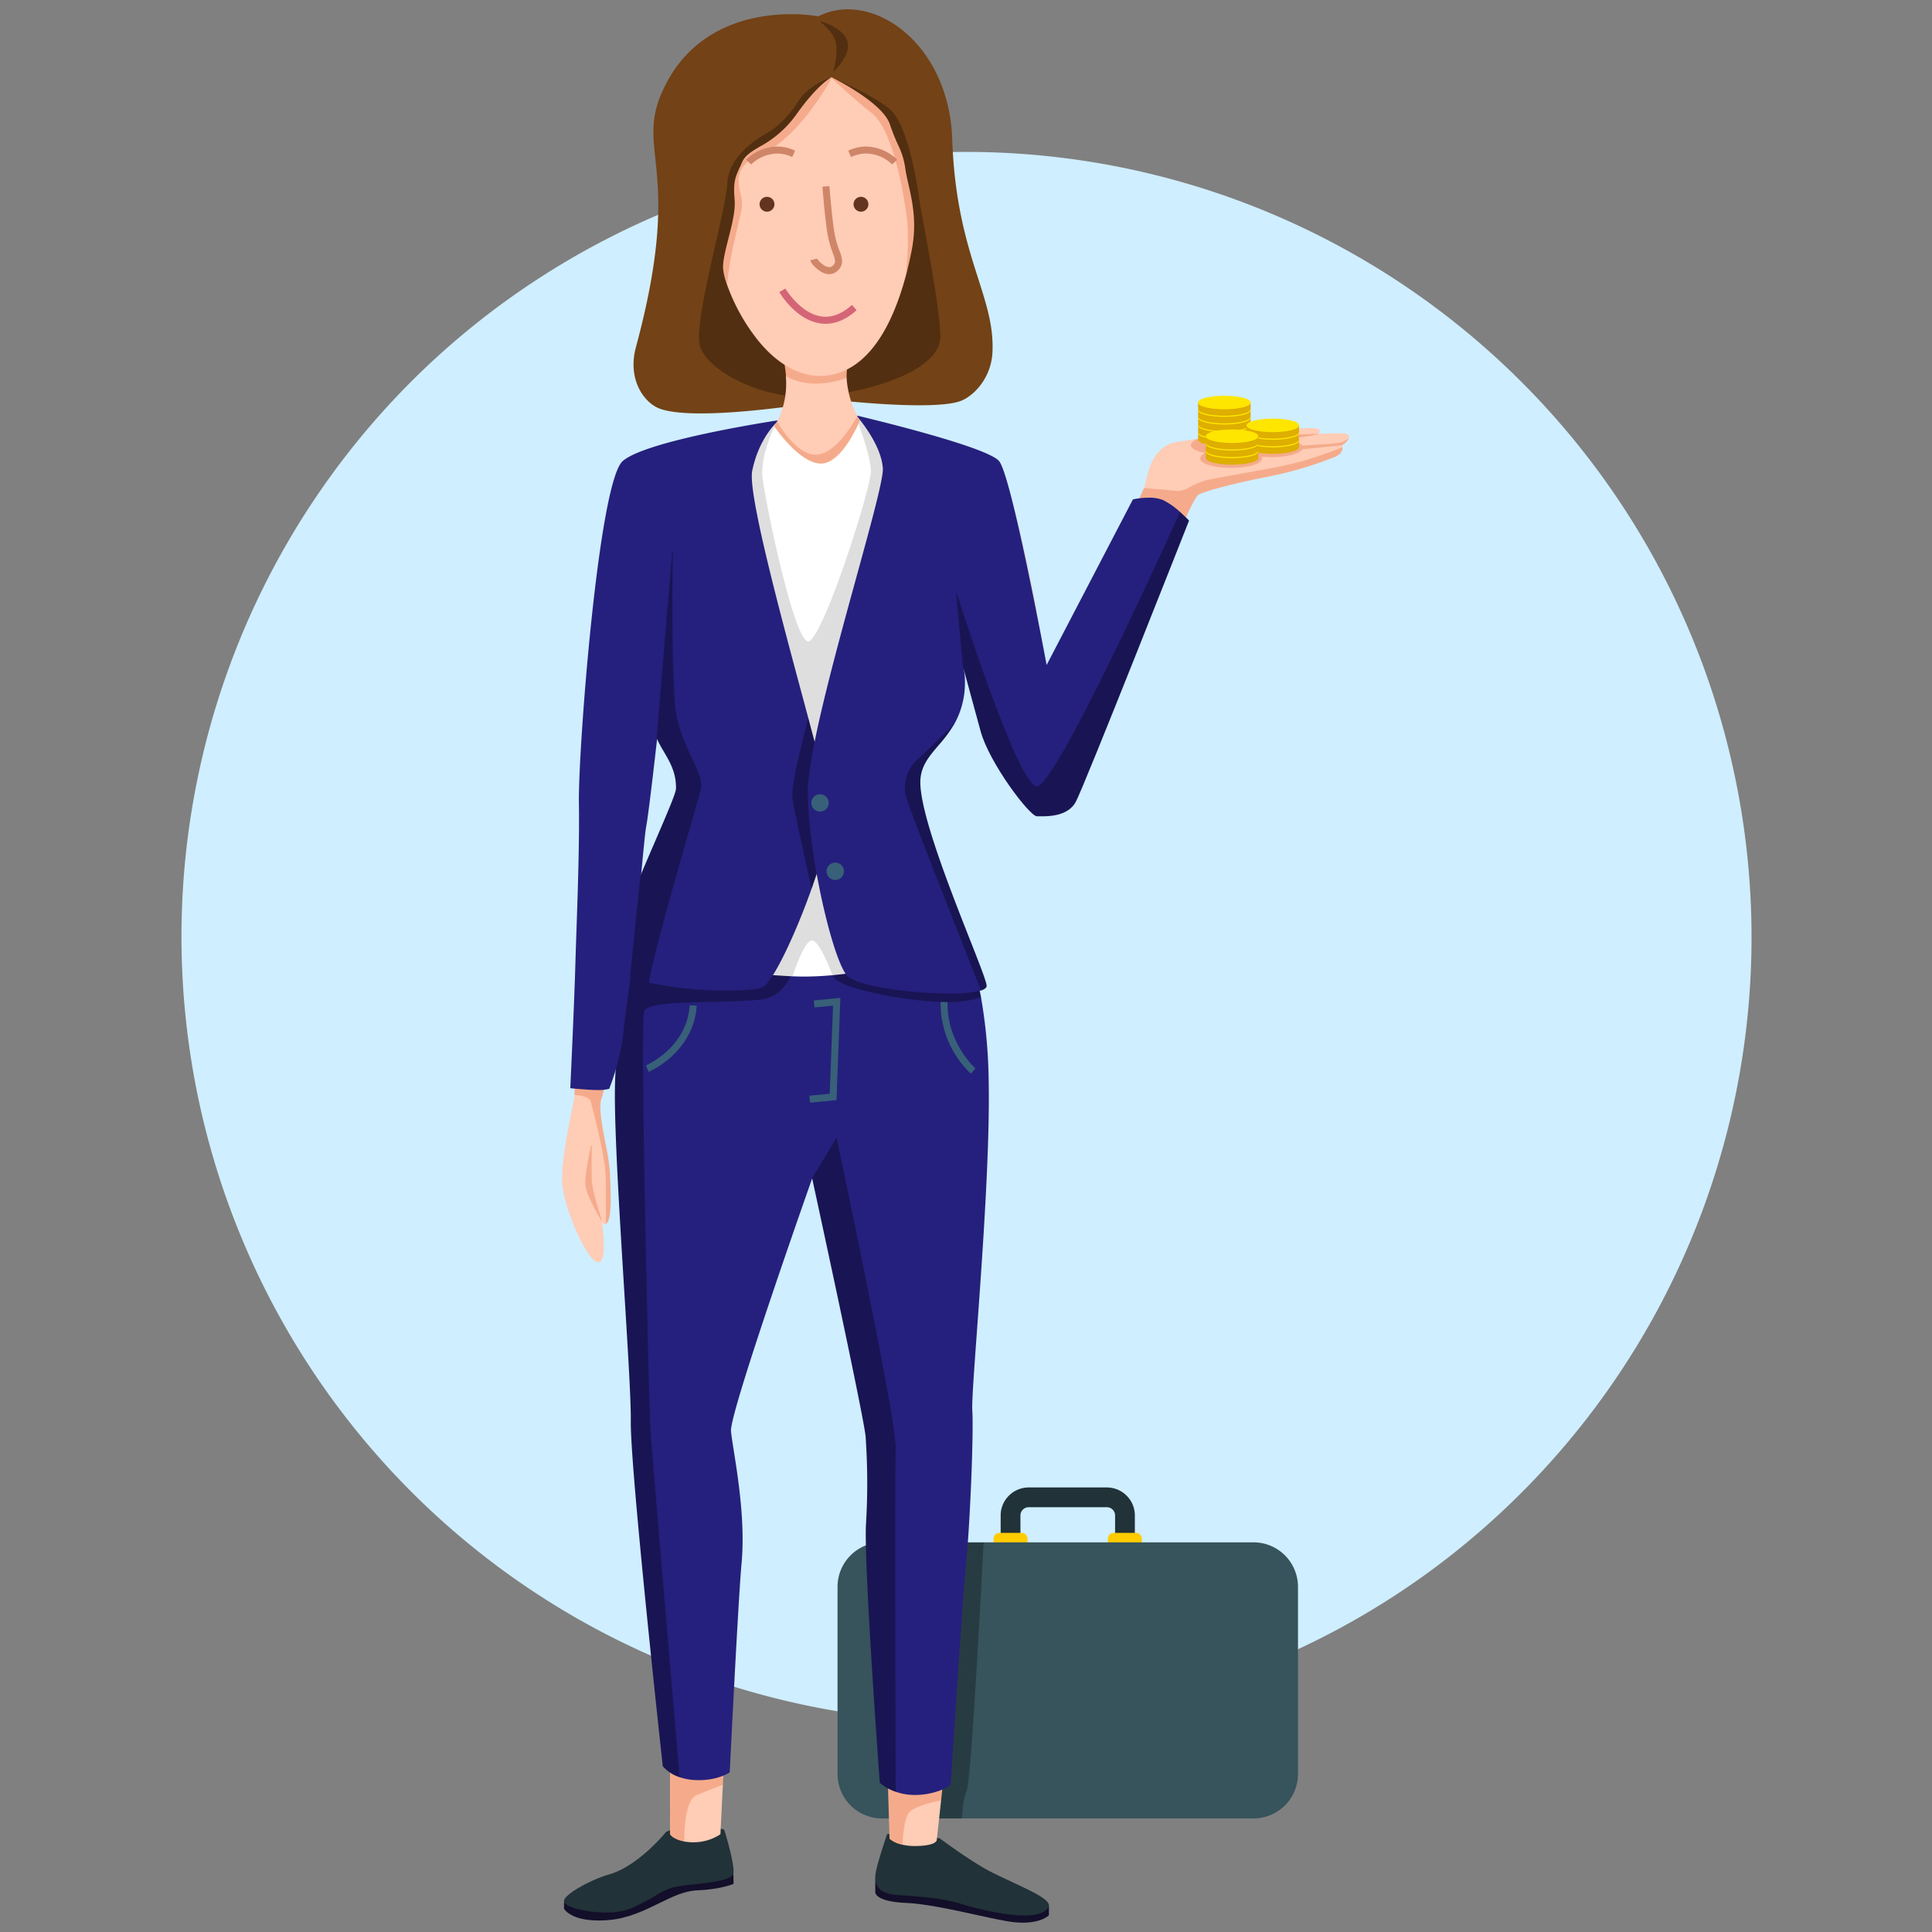 <svg id="f43abd5e-517b-46f8-8dd0-721585aa72ca" data-name="Vrstva 2" xmlns="http://www.w3.org/2000/svg" viewBox="0 0 600 600">
  <rect x="0" y="0" width="600" height="600" fill="#808080" stroke="none"/>
  <defs>
    <style>
      .bcbb823d-082a-4772-8277-94d75b8fcf35 {
        fill: #cfeeff;
      }

      .afb1bc11-1d9f-438a-9ef4-52cc5a15732a {
        fill: #213238;
      }

      .a6d0bfe5-6efb-4330-a52f-9ea435a0a1a0 {
        fill: #fc0;
      }

      .a6d24629-c9a3-40fe-a344-b92b603f1c52 {
        fill: #273c42;
      }

      .e3e392f8-2964-46a2-993a-fdaf39b15a12 {
        fill: #37535c;
      }

      .b7b1db7c-97fe-4c23-a90d-53c90ba9d20c {
        fill: #ffccb6;
      }

      .b4bad597-7648-4f95-acac-1becf814252d {
        fill: #f5ab8b;
      }

      .fab0cdf8-8595-469b-986f-45078b7aecbd {
        fill: #130e29;
      }

      .b87715ab-9fc5-4125-a709-3fa99a2715cb {
        fill: #191554;
      }

      .e90d0775-b848-4ea8-9ccd-11a5cd5150bc {
        fill: #25207d;
      }

      .be0e36b5-9f10-4df7-87fd-d8ce3b02ea59 {
        fill: #386078;
      }

      .e2c28a64-950c-4e65-bee6-b8803cb86cc8 {
        fill: #fff;
      }

      .b245ae4d-372c-4f82-aa05-1f34a78b7dca {
        fill: #dedede;
      }

      .b3147a6d-fb09-49aa-b678-10baa781cef6 {
        fill: #734216;
      }

      .a19072af-1449-4769-90f6-bdb099f4dabe {
        fill: #522f10;
      }

      .b12947b3-83f9-4a31-81a2-44b6721438b3 {
        fill: #deae00;
      }

      .eab71c96-27cc-458b-b3c3-ced2395acd0b {
        fill: #ffe600;
      }

      .fd96e605-8aac-4d50-85fc-3d2abe6f1c44 {
        fill: #cf8668;
      }

      .bdbc9862-b9e8-40d5-a2c0-73dca54bc3e6 {
        fill: #633420;
      }

      .ae9229e2-1e04-471f-9eb1-5831dc86339c {
        fill: #d46576;
      }
    </style>
  </defs>
  <g>
    <path class="bcbb823d-082a-4772-8277-94d75b8fcf35" d="M300.264,534.777A243.905,243.905,0,0,1,127.797,118.406,243.905,243.905,0,0,1,472.73,463.34,242.308,242.308,0,0,1,300.264,534.777Z"/>
    <path class="afb1bc11-1d9f-438a-9ef4-52cc5a15732a" d="M319.461,496.229a8.705,8.705,0,0,1-8.695-8.695V470.639a8.706,8.706,0,0,1,8.695-8.696h24.282a8.706,8.706,0,0,1,8.695,8.696V487.534a8.705,8.705,0,0,1-8.695,8.695Zm0-28.147a2.559,2.559,0,0,0-2.556,2.557V487.534a2.559,2.559,0,0,0,2.556,2.557h24.282a2.56,2.56,0,0,0,2.557-2.557V470.639a2.56,2.56,0,0,0-2.557-2.557Z"/>
    <path class="a6d0bfe5-6efb-4330-a52f-9ea435a0a1a0" d="M345.883,476.05H352.792a1.817,1.817,0,0,1,1.817,1.817V479.578a1.817,1.817,0,0,1-1.817,1.817h-6.91a1.816,1.816,0,0,1-1.816-1.816V477.867A1.817,1.817,0,0,1,345.883,476.05Z"/>
    <path class="a6d0bfe5-6efb-4330-a52f-9ea435a0a1a0" d="M310.381,476.05H317.29a1.817,1.817,0,0,1,1.817,1.817V479.578a1.817,1.817,0,0,1-1.817,1.817h-6.91a1.816,1.816,0,0,1-1.816-1.816V477.867A1.817,1.817,0,0,1,310.381,476.05Z"/>
    <g>
      <path class="a6d24629-c9a3-40fe-a344-b92b603f1c52" d="M282.43,564.733l-.1-.102,1.917-85.548.1-.098h21.22l.1.104c-.896,17.422-3.932,74.486-5.312,77.344-.924,1.91-1.268,5.516-1.395,8.204l-.1.095Z"/>
      <path class="e3e392f8-2964-46a2-993a-fdaf39b15a12" d="M273.912,564.733a13.824,13.824,0,0,1-13.808-13.808V492.794a13.824,13.824,0,0,1,13.808-13.808h10.435l.1.102-1.917,85.548-.1.098Z"/>
      <path class="e3e392f8-2964-46a2-993a-fdaf39b15a12" d="M298.859,564.733l-.1-.104c.127-2.706.476-6.341,1.414-8.282,1.364-2.822,4.396-59.854,5.293-77.266l.1-.095H389.293a13.824,13.824,0,0,1,13.808,13.808v58.132A13.824,13.824,0,0,1,389.293,564.733Z"/>
    </g>
    <g>
      <path class="b7b1db7c-97fe-4c23-a90d-53c90ba9d20c" d="M186.689,378.913c-.964-2.471-1.23-7.966-1.232-8.021l.198-.023c.007.037.697,3.75,1.227,7.995Z"/>
      <path class="b7b1db7c-97fe-4c23-a90d-53c90ba9d20c" d="M185.842,392.006c-3.548,0-10.881-17.356-11.25-24.754-.324-6.471,2.22-18.671,3.307-23.881.138-.662.252-1.212.335-1.622a14.823,14.823,0,0,0,.166-1.805l.106-.095c1.754.126,4.762.601,5.204,2.37l.252.987c1.025,4.008,4.147,16.204,4.332,21.84.16,4.887.069,12.055.022,14.91a.688.688,0,0,1-.496.222c-.326-.013-.606-.238-.862-.688.81,6.763.714,10.827-.285,12.085a1.041,1.041,0,0,1-.714.424Q185.9,392.006,185.842,392.006Zm-.042-19.142a34.287,34.287,0,0,0,.734,4.875C186.28,375.835,186.007,374.106,185.8,372.864Z"/>
      <path class="b4bad597-7648-4f95-acac-1becf814252d" d="M188.117,379.953c.046-2.854.137-10.018-.022-14.9-.185-5.613-3.303-17.794-4.327-21.796l-.251-.988c-.412-1.647-3.325-2.098-5.024-2.22l-.093-.104c.085-1.711.121-4.412.113-8.499l.106-.1,10.407.671.091.122c-1.195,5.078-1.977,8.115-2.321,9.028-.952,2.523.217,8.604,1.248,13.967a75.802,75.802,0,0,1,1.306,8.194c.658,10.354.306,15.82-1.079,16.711Z"/>
    </g>
    <g>
      <path class="b7b1db7c-97fe-4c23-a90d-53c90ba9d20c" d="M365.789,152.682a5.383,5.383,0,0,1-.695-.046c-1.923-.251-6.381-.606-9.783-.86l-.085-.137a9.099,9.099,0,0,0,.483-1.442c.936-4.907,2.592-10.224,7.794-12.448,2.392-1.022,33.263-4.776,43.747-4.801,1.494,0,2.337.256,2.535.76a1.091,1.091,0,0,1-.295,1.019c.85-.039,3.754-.164,5.973-.164a10.638,10.638,0,0,1,2.748.184,1.102,1.102,0,0,1,.771.89c.075,1.056-1.804,2.346-2.204,2.608a2.407,2.407,0,0,1,.149.766l-.062.097a128.008,128.008,0,0,1-12.364,4.297c-4.919,1.394-13.157,2.854-19.775,4.029-4.417.783-8.231,1.46-10.126,1.943a20.823,20.823,0,0,0-4.851,1.979A8.326,8.326,0,0,1,365.789,152.682Z"/>
      <path class="b4bad597-7648-4f95-acac-1becf814252d" d="M349.748,163.328l-.055-.139c2.845-5.593,4.706-9.479,5.532-11.55l.101-.062c3.403.254,7.866.609,9.793.86a5.157,5.157,0,0,0,.67.045,8.193,8.193,0,0,0,3.867-1.305,20.954,20.954,0,0,1,4.895-1.995c1.901-.485,5.719-1.163,10.14-1.947,6.614-1.174,14.847-2.634,19.756-4.025a127.646,127.646,0,0,0,12.345-4.289l.137.09c.029.862-.374,2.071-2.458,2.928a116.44,116.44,0,0,1-20.546,6.07c-11.214,2.193-19.834,4.57-21.688,5.602-1.163.646-4.619,8.426-7.501,15.131l-.126.055Z"/>
    </g>
    <path class="b4bad597-7648-4f95-acac-1becf814252d" d="M382.326,145.31c-5.392,0-9.615-1.302-9.615-2.965s4.224-2.966,9.615-2.966,9.614,1.303,9.614,2.966S387.718,145.31,382.326,145.31Z"/>
    <path class="b4bad597-7648-4f95-acac-1becf814252d" d="M379.441,141.171c-5.392,0-9.614-1.303-9.614-2.966s4.223-2.966,9.614-2.966,9.615,1.303,9.615,2.966S384.833,141.171,379.441,141.171Z"/>
    <path class="b4bad597-7648-4f95-acac-1becf814252d" d="M394.95,141.979c-5.392,0-9.614-1.303-9.614-2.966s4.223-2.966,9.614-2.966,9.615,1.303,9.615,2.966S400.342,141.979,394.95,141.979Z"/>
    <path class="fab0cdf8-8595-469b-986f-45078b7aecbd" d="M317.623,597.1c-.824,0-1.694-.045-2.585-.133-2.549-.252-6.817-1.186-11.76-2.267-7.486-1.637-15.972-3.493-21.767-3.725-9.652-.386-9.687-3.174-9.683-3.292v-4.056l.114-.099,53.72,8.076.085.099v3.065C325.631,594.932,323.469,597.1,317.623,597.1Z"/>
    <path class="afb1bc11-1d9f-438a-9ef4-52cc5a15732a" d="M318.1,594.871c-6.299,0-15.024-2.187-19.187-3.479-6.016-1.865-12.104-2.3-17.475-2.684-1.024-.072-2.021-.144-2.984-.223-2.869-.234-4.749-1.002-5.746-2.348-.912-1.232-1.113-2.948-.614-5.245.745-3.427,3.372-11.198,3.398-11.276l.103-.067,16.172,1.325c.152.095,10.143,7.561,16.291,10.613,2.097,1.042,4.185,2.019,6.203,2.963,6.075,2.843,10.873,5.089,11.434,6.958a1.153,1.153,0,0,1-.125.97C324.552,594.032,322.039,594.871,318.1,594.871Z"/>
    <g>
      <path class="b4bad597-7648-4f95-acac-1becf814252d" d="M280.354,572.909a8.711,8.711,0,0,1-4.1-1.841l-.575-19.172.083-.102,17.492-2.86.116.109L292.252,559.255l-.079.087c-3.872.808-8.726,2.142-9.863,3.915-1.275,1.989-1.697,6.843-1.835,9.56Z"/>
      <path class="b7b1db7c-97fe-4c23-a90d-53c90ba9d20c" d="M284.204,573.304a17.902,17.902,0,0,1-3.851-.395l-.078-.103c.169-3.343.631-7.731,1.866-9.657,1.175-1.832,6.081-3.188,9.99-4.003l.12.108-1.323,12.079a.76.76,0,0,1-.225.543c-.481.578-1.88,1.293-5.804,1.415Q284.544,573.304,284.204,573.304Z"/>
    </g>
    <path class="fab0cdf8-8595-469b-986f-45078b7aecbd" d="M185.935,596.429c-8.706,0-10.694-3.519-10.774-3.669l.019-2.146.074-.096,38.109-10.188,14.298,1.449.09.098.057,3.103-.06.094c-.038.017-3.945,1.708-11.341,2.001-3.869.153-7.689,2.025-11.734,4.007-4.497,2.202-9.594,4.699-15.627,5.21-1.08.092-2.126.138-3.109.138Z"/>
    <path class="afb1bc11-1d9f-438a-9ef4-52cc5a15732a" d="M188.196,593.946c-6.147,0-12.472-1.604-13.014-3.301a1.067,1.067,0,0,1,.138-.823c1.136-2.128,8.271-6.09,13.881-7.708,9.172-2.646,17.574-13.1,17.658-13.205a25.485,25.485,0,0,1,9.543-2.001,28.753,28.753,0,0,1,8.494,1.318c.198.506,3.378,10.882,2.853,13.671-.371,1.969-6.818,2.703-12.506,3.352a57.861,57.861,0,0,0-6.351.921,26.949,26.949,0,0,0-5.814,2.838c-3.603,2.077-7.686,4.433-12.013,4.816C190.149,593.905,189.185,593.946,188.196,593.946Z"/>
    <g>
      <path class="b7b1db7c-97fe-4c23-a90d-53c90ba9d20c" d="M215.301,572.142c-.187,0-.374-.003-.564-.011a15.484,15.484,0,0,1-2.355-.257l-.081-.099c-.019-4.772.486-13.005,4.063-14.524,1.858-.788,5.376-2.131,7.999-3.118l.135.099-.767,15.422a15.285,15.285,0,0,1-8.43,2.488Z"/>
      <path class="b4bad597-7648-4f95-acac-1becf814252d" d="M212.381,571.875c-3.297-.626-4.257-2.109-4.296-2.173l-.015-22.987.116-.099,16.466,2.705.083.104-.238,4.808-.064.089c-2.621.986-6.136,2.328-7.991,3.114-3.601,1.529-3.956,10.538-3.942,14.341Z"/>
    </g>
    <path class="b87715ab-9fc5-4125-a709-3fa99a2715cb" d="M211.143,551.948a11.5,11.5,0,0,1-5.312-3.435c-.12-.969-10.124-92.224-9.933-107.133.08-6.274-.897-22.088-2.028-40.398-1.58-25.571-3.371-54.555-2.807-66.29.955-19.873,2.976-37.495,2.996-37.671l.097-.088,54.133-1.84.102.118c-1.234,6.584-4.359,14.606-12.231,15.435-4.543.478-10.179.603-15.629.724-9.979.221-19.405.43-20.262,2.742-1.349,3.642,1.478,121.895,1.906,129.326.384,6.654,8.21,98.012,9.101,108.406Z"/>
    <path class="b87715ab-9fc5-4125-a709-3fa99a2715cb" d="M278.264,556.485a14.67,14.67,0,0,1-5.029-2.818c-.081-.746-5.05-68.359-4.284-80.594a204.239,204.239,0,0,0-.038-25.456l-.064-1.205c-.281-5.341-16.535-80.017-16.699-80.771l7.607-12.657.184.031c.188.884,18.86,88.483,18.457,97.152-.379,8.155-.04,96.209-.001,106.223Z"/>
    <g>
      <path class="e90d0775-b848-4ea8-9ccd-11a5cd5150bc" d="M284.124,557.443a18.054,18.054,0,0,1-5.86-.958l-.067-.095c-.04-10.014-.379-98.072.001-106.232.391-8.415-17.294-91.654-18.4-96.854L252.332,365.672c-.25.712-25.834,73.084-25.315,78.794.124,1.37.456,3.467.876,6.122,1.331,8.41,3.559,22.486,2.413,34.863-1.05,11.359-3.655,64.406-3.682,64.94-.076.101-3.499,2.452-9.566,2.452-.438,0-.891-.012-1.356-.038a17.1,17.1,0,0,1-4.559-.857l-.067-.086c-.891-10.396-8.717-101.752-9.101-108.412-.429-7.435-3.247-125.755-1.895-129.408.903-2.439,10.396-2.649,20.445-2.872,5.446-.12,11.077-.245,15.611-.723,7.751-.815,10.834-8.755,12.056-15.272l.096-.081,7.36-.25.101.073c.819,2.997,2.132,6.971,3.729,8.88,2.739,3.277,23.653,7.219,34.719,7.219q.458,0,.896-.008a33.797,33.797,0,0,0,9.428-1.426l.129.077a160.22,160.22,0,0,1,2.38,25.423c.5,21.265-1.986,55.594-3.631,78.311-.928,12.805-1.598,22.056-1.445,24.505.443,7.102-.65,34.436-1.888,47.174-1.225,12.608-4.791,68.623-4.827,69.187a14.458,14.458,0,0,1-4.732,2.258A21.923,21.923,0,0,1,284.124,557.443Z"/>
      <path class="b87715ab-9fc5-4125-a709-3fa99a2715cb" d="M294.197,311.216c-11.362,0-32.047-3.911-34.873-7.29-1.62-1.938-2.943-5.939-3.769-8.956l.094-.126,43.452-1.477c.112.076,3.252,4.098,5.549,16.292l-.068.114a34.018,34.018,0,0,1-9.484,1.434c-.293.006-.592.009-.898.009Z"/>
    </g>
    <path class="be0e36b5-9f10-4df7-87fd-d8ce3b02ea59" d="M201.411,332.781l-.76-1.828.054-.13c.126-.053,12.537-5.396,13.493-18.535l.106-.093,1.975.143.093.106c-1.057,14.522-14.692,20.334-14.83,20.392Z"/>
    <path class="be0e36b5-9f10-4df7-87fd-d8ce3b02ea59" d="M301.436,333.373a30.257,30.257,0,0,1-9.336-22.113l.102-.098,1.98.04.098.102c-.254,12.505,8.507,20.353,8.596,20.431l.009.142-1.307,1.488Z"/>
    <polygon class="be0e36b5-9f10-4df7-87fd-d8ce3b02ea59" points="251.563 342.349 251.373 340.38 251.463 340.27 257.68 339.675 258.706 312.311 253.038 312.853 252.929 312.764 252.739 310.794 252.829 310.684 260.863 309.915 260.973 310.018 259.791 341.575 259.701 341.671 251.672 342.439 251.563 342.349"/>
    <g>
      <path class="e2c28a64-950c-4e65-bee6-b8803cb86cc8" d="M249.67,303.28c-1.232,0-2.452-.028-3.624-.083l-.09-.132c1.669-4.962,4.071-10.937,6.036-11.214a.99.99,0,0,1,.143-.011c2.145,0,5.019,6.814,6.541,10.876l-.085.135c-3.11.284-6.111.429-8.92.429Z"/>
      <path class="e2c28a64-950c-4e65-bee6-b8803cb86cc8" d="M250.974,199.402c-4.671-.211-13.215-42.702-14.314-50.584-.846-6.058,2.376-13.827,4.372-17.92l.646-.18,24.207-1.632.101.064c1.746,4.724,4.674,13.239,4.674,17.21,0,4.629-13.035,46.909-18.566,52.436a1.66,1.66,0,0,1-1.084.606Z"/>
      <path class="b245ae4d-372c-4f82-aa05-1f34a78b7dca" d="M245.547,303.179c-23.915-1.281-51.134-5.999-51.406-6.047l-.072-.142c.271-.57,27.122-57.204,17.875-77.319-6.434-13.993-10.514-21.53-10.554-21.605l-13.797-8.928c-.05-.433-.464-35.115,4.648-41.973,4.848-6.502,44.368-15.336,48.858-16.321l.111.142c-1.985,4.071-5.191,11.799-4.354,17.805,1.353,9.689,9.838,50.218,14.127,50.412,4.318-.001,19.476-47.228,19.476-52.842,0-3.94-2.921-12.43-4.662-17.14l.086-.135.104-.008c1.64.482,39.349,11.775,44.109,16.919,4.762,5.146,11.702,42.017,11.996,43.584l-.088.118a92.982,92.982,0,0,0-14.031,2.591,119.413,119.413,0,0,0-11.338,4.172c.284.936,2.693,9.198,1.068,14.885-.62,2.171-3.065,4.824-5.897,7.896-5.329,5.782-11.962,12.979-12.518,22.411-.852,14.487,19.696,51.392,19.903,51.763l-.052.143c-.2.074-20.21,7.435-40.549,9.291l-.103-.064c-2.56-6.829-4.875-10.746-6.354-10.746a.912.912,0,0,0-.115.008c-1.433.203-3.573,4.242-5.874,11.081l-.099.067Z"/>
    </g>
    <path class="b3147a6d-fb09-49aa-b678-10baa781cef6" d="M217.652,128.39c-5.946,0-10.298-.52-12.935-1.546-4.642-1.806-9.95-8.908-7.219-19.046,8.757-32.496,7.184-47.453,6.035-58.375-.891-8.462-1.479-14.052,3.193-23.177,9.728-18.998,28.549-21.835,38.903-21.835a49.237,49.237,0,0,1,8.523.672,19.894,19.894,0,0,1,9.184-2.185c14.924,0,31.551,15.438,32.391,40.377.678,20.126,4.769,32.935,8.056,43.227,2.671,8.361,4.78,14.967,4.441,22.782-.365,8.433-6.221,14.069-10.261,15.378-2.449.794-6.648,1.196-12.479,1.196h-.003c-10.896,0-23.948-1.42-24.079-1.434l-.088-.115c.051-.32,5.072-32.051,3.403-36.103-.925-2.246-8.495-3.637-14.979-3.637-5.07,0-10.567.885-10.793,3.365-.478,5.254,11.76,37.004,11.884,37.324l-.078.135C250.565,125.426,231.812,128.39,217.652,128.39Z"/>
    <path class="a19072af-1449-4769-90f6-bdb099f4dabe" d="M250.537,123.323c-15.598-.001-30.858-8.583-33.096-15.688-1.421-4.514,1.88-19.077,4.792-31.926,1.787-7.884,3.475-15.33,3.633-18.743.402-8.725,9.65-14.102,12.689-15.869l.164-.095c3.245-1.89,6.504-5.305,9.425-9.877,3.105-4.862,10.016-7.09,10.085-7.112.201.06,13.323,5.639,18.301,10.078,5.321,4.745,8.124,21.959,8.855,27.122.274,1.93.918,5.432,1.732,9.865,1.922,10.451,4.824,26.246,4.921,33.402.131,9.657-18.622,16.678-37.214,18.621a41.374,41.374,0,0,1-4.286.221Z"/>
    <path class="b12947b3-83f9-4a31-81a2-44b6721438b3" d="M380.239,138.584c-4.008,0-8.152-.786-8.152-2.102v-2.002l.1-.1H388.293l.1.1v2.002C388.393,137.798,384.247,138.584,380.239,138.584Z"/>
    <path class="eab71c96-27cc-458b-b3c3-ced2395acd0b" d="M380.239,136.582c-4.008,0-8.152-.786-8.152-2.102s4.145-2.102,8.152-2.102,8.153.786,8.153,2.102S384.247,136.582,380.239,136.582Z"/>
    <path class="b12947b3-83f9-4a31-81a2-44b6721438b3" d="M380.239,136.219c-4.008,0-8.152-.786-8.152-2.102v-2.002l.1-.1H388.293l.1.1v2.002C388.393,135.432,384.247,136.219,380.239,136.219Z"/>
    <path class="eab71c96-27cc-458b-b3c3-ced2395acd0b" d="M380.239,134.217c-4.008,0-8.152-.786-8.152-2.102s4.145-2.102,8.152-2.102,8.153.786,8.153,2.102S384.247,134.217,380.239,134.217Z"/>
    <path class="b12947b3-83f9-4a31-81a2-44b6721438b3" d="M380.239,133.852c-4.008,0-8.152-.786-8.152-2.102v-2.002l.1-.1H388.293l.1.1v2.002C388.393,133.066,384.247,133.852,380.239,133.852Z"/>
    <path class="eab71c96-27cc-458b-b3c3-ced2395acd0b" d="M380.239,131.85c-4.008,0-8.152-.786-8.152-2.102s4.145-2.102,8.152-2.102,8.153.786,8.153,2.102S384.247,131.85,380.239,131.85Z"/>
    <path class="b12947b3-83f9-4a31-81a2-44b6721438b3" d="M380.239,131.473c-4.008,0-8.152-.786-8.152-2.102V127.37l.1-.1H388.293l.1.1v2.002C388.393,130.687,384.247,131.473,380.239,131.473Z"/>
    <path class="eab71c96-27cc-458b-b3c3-ced2395acd0b" d="M380.239,129.472c-4.008,0-8.152-.786-8.152-2.102s4.145-2.102,8.152-2.102,8.153.786,8.153,2.102S384.247,129.472,380.239,129.472Z"/>
    <path class="b12947b3-83f9-4a31-81a2-44b6721438b3" d="M380.239,129.107c-4.008,0-8.152-.786-8.152-2.102v-2.001l.1-.1H388.293l.1.1v2.001C388.393,128.321,384.247,129.107,380.239,129.107Z"/>
    <path class="eab71c96-27cc-458b-b3c3-ced2395acd0b" d="M380.239,127.106c-4.008,0-8.152-.786-8.152-2.102s4.145-2.102,8.152-2.102,8.153.786,8.153,2.102S384.247,127.106,380.239,127.106Z"/>
    <path class="b12947b3-83f9-4a31-81a2-44b6721438b3" d="M395.277,140.943c-4.008,0-8.153-.786-8.153-2.102v-2.002l.1-.1h16.106l.1.1v2.002C403.43,140.157,399.285,140.943,395.277,140.943Z"/>
    <path class="eab71c96-27cc-458b-b3c3-ced2395acd0b" d="M395.277,138.941c-4.008,0-8.153-.786-8.153-2.102s4.146-2.101,8.153-2.101,8.152.785,8.152,2.101S399.285,138.941,395.277,138.941Z"/>
    <path class="b12947b3-83f9-4a31-81a2-44b6721438b3" d="M395.277,138.578c-4.008,0-8.153-.786-8.153-2.102v-2.002l.1-.1h16.106l.1.1v2.002C403.43,137.792,399.285,138.578,395.277,138.578Z"/>
    <path class="eab71c96-27cc-458b-b3c3-ced2395acd0b" d="M395.277,136.576c-4.008,0-8.153-.786-8.153-2.102s4.146-2.102,8.153-2.102,8.152.786,8.152,2.102S399.285,136.576,395.277,136.576Z"/>
    <path class="b12947b3-83f9-4a31-81a2-44b6721438b3" d="M395.277,136.212c-4.008,0-8.153-.786-8.153-2.102v-2.002l.1-.1h16.106l.1.1v2.002C403.43,135.426,399.285,136.212,395.277,136.212Z"/>
    <path class="eab71c96-27cc-458b-b3c3-ced2395acd0b" d="M395.277,134.21c-4.008,0-8.153-.786-8.153-2.102s4.146-2.102,8.153-2.102,8.152.786,8.152,2.102S399.285,134.21,395.277,134.21Z"/>
    <path class="b12947b3-83f9-4a31-81a2-44b6721438b3" d="M382.629,144.31c-4.008,0-8.153-.786-8.153-2.102v-2.002l.1-.1h16.106l.1.1v2.002C390.781,143.524,386.637,144.31,382.629,144.31Z"/>
    <path class="eab71c96-27cc-458b-b3c3-ced2395acd0b" d="M382.629,142.308c-4.008,0-8.153-.786-8.153-2.102s4.146-2.102,8.153-2.102,8.152.786,8.152,2.102S386.637,142.308,382.629,142.308Z"/>
    <path class="b12947b3-83f9-4a31-81a2-44b6721438b3" d="M382.629,141.944c-4.008,0-8.153-.786-8.153-2.102v-2.002l.1-.1h16.106l.1.1v2.002C390.781,141.158,386.637,141.944,382.629,141.944Z"/>
    <path class="eab71c96-27cc-458b-b3c3-ced2395acd0b" d="M382.629,139.942c-4.008,0-8.153-.786-8.153-2.102s4.146-2.101,8.153-2.101,8.152.785,8.152,2.101S386.637,139.942,382.629,139.942Z"/>
    <path class="b12947b3-83f9-4a31-81a2-44b6721438b3" d="M382.629,139.579c-4.008,0-8.153-.786-8.153-2.102v-2.002l.1-.1h16.106l.1.1v2.002C390.781,138.793,386.637,139.579,382.629,139.579Z"/>
    <path class="eab71c96-27cc-458b-b3c3-ced2395acd0b" d="M382.629,137.577c-4.008,0-8.153-.786-8.153-2.102s4.146-2.102,8.153-2.102,8.152.786,8.152,2.102S386.637,137.577,382.629,137.577Z"/>
    <path class="a19072af-1449-4769-90f6-bdb099f4dabe" d="M258.723,22.05a19.27,19.27,0,0,0,.945-8.365c-.664-3.851-4.868-6.828-4.911-6.857l.081-.18c.067.017,6.788,1.692,8.282,6.038,1.497,4.356-4.18,9.423-4.237,9.474Z"/>
    <g>
      <path class="e90d0775-b848-4ea8-9ccd-11a5cd5150bc" d="M185.379,338.515c-.624,0-1.326-.02-2.105-.068-3.841-.239-6.05-.483-6.071-.485l-.089-.104c.012-.257,1.217-25.863,1.567-38.254.083-2.951.201-6.428.331-10.224.426-12.487.956-28.028.771-40.085-.248-16.157,6.087-99.554,13.623-106.117,7.458-6.496,47.781-12.581,48.188-12.642l.078.176c-.059.049-5.913,4.988-8.064,15.504-1.4,6.85,8.68,44.307,16.041,71.657l1.479,5.502c-2.437,9.224-5.254,20.877-4.835,24.31.48,3.949,3.893,19.206,5.884,27.948-4.892,13.902-12.196,29.679-15.475,31.021-1.454.595-5.638.964-10.918.964h-.001a111.822,111.822,0,0,1-24.373-2.485l-.075-.113c1.252-8.023,9.165-35.534,13.417-50.313,1.398-4.864,2.41-8.379,2.689-9.477.64-2.516-.909-5.856-2.87-10.086a58.804,58.804,0,0,1-4.631-12.539c-1.557-7.294-1.325-38.84-1.215-48.51l-4.623,55.088c-1.208,10.724-2.785,24.213-3.435,27.592-.291,1.515-.819,7.022-1.591,15.252l-3.197,31.233c-.246,1.826-.504,3.629-.757,5.401-.531,3.714-1.032,7.223-1.37,10.527a71.586,71.586,0,0,1-4.557,18.958A13.219,13.219,0,0,1,185.379,338.515Z"/>
      <path class="b87715ab-9fc5-4125-a709-3fa99a2715cb" d="M251.98,275.678c-1.991-8.746-5.405-24.011-5.888-27.97-.422-3.464,2.399-15.144,4.841-24.332l.193-.001c3.288,12.242,6.278,23.527,6.747,27.119.548,4.198-1.53,13.381-5.701,25.194Z"/>
      <path class="b87715ab-9fc5-4125-a709-3fa99a2715cb" d="M201.409,305.132a37.26,37.26,0,0,1-5.669-1.791l-.061-.102,3.197-31.233c1.578-3.774,3.19-7.513,4.681-10.969,3.543-8.219,6.342-14.71,6.375-16.113.112-4.871-1.866-8.246-3.78-11.51a39.886,39.886,0,0,1-2.242-4.201l4.852-57.951.199.011c-.007.426-.656,42.713,1.174,51.29a58.605,58.605,0,0,0,4.617,12.496c1.978,4.266,3.54,7.635,2.882,10.219-.28,1.102-1.291,4.617-2.691,9.483-4.25,14.775-12.16,42.278-13.411,50.289Z"/>
    </g>
    <g>
      <path class="b87715ab-9fc5-4125-a709-3fa99a2715cb" d="M304.449,307.574c-3.558-8.961-21.394-53.946-23.126-59.577a11.986,11.986,0,0,1,3.628-12.459c1.294-1.094,7.616-7.255,11.27-10.83l.157.121a42.714,42.714,0,0,1-4.949,6.682c-2.867,3.367-5.343,6.275-5.589,10.691-.514,9.245,8.981,33.36,15.266,49.317,2.986,7.584,5.144,13.064,5.3,14.545.066.638-.55,1.166-1.833,1.568Z"/>
      <path class="e90d0775-b848-4ea8-9ccd-11a5cd5150bc" d="M294.833,308.547c-11.021,0-28.886-2.167-31.796-5.562-4.485-5.232-11.916-37.063-12.156-56.603-.146-11.705,8.286-42.409,15.061-67.081,4.523-16.473,8.43-30.698,8.234-33.829-.478-7.641-7.998-16.143-8.073-16.228l.097-.164c1.641.387,40.206,9.524,44.065,14.107,3.757,4.462,13.849,58.378,14.771,63.336l26.801-51.428a22.26,22.26,0,0,1,4.898-.527,11.492,11.492,0,0,1,4.45.725,23.274,23.274,0,0,1,5.401,3.803l.024.116c-9.048,19.984-39.003,85.191-44.574,85.191h0c-5.892-.387-22.371-51.545-24.821-59.252l2.017,21.729.352,2.759a24.462,24.462,0,0,1,.089,2.529,26.065,26.065,0,0,1-3.294,12.66c-3.673,3.6-10,9.765-11.298,10.861a11.783,11.783,0,0,0-3.565,12.248c1.73,5.624,19.563,50.603,23.12,59.562l-.062.133A37.017,37.017,0,0,1,294.833,308.547Z"/>
      <path class="b87715ab-9fc5-4125-a709-3fa99a2715cb" d="M323.517,253.513c-.351,0-.67-.005-.949-.009l-.574-.007c-2.209,0-14.819-16.577-17.482-26.502-1.504-5.603-3.776-13.899-5.476-20.079L296.93,184.243l.195-.039c.188.597,18.823,59.601,24.875,59.999,5.629-.006,37.997-70.867,44.429-85.072l.157-.033c1.512,1.345,2.629,2.516,2.64,2.527l.021.106c-.325.824-32.548,82.564-35.189,87.367-2.423,4.403-8.506,4.414-10.526,4.414Z"/>
    </g>
    <path class="be0e36b5-9f10-4df7-87fd-d8ce3b02ea59" d="M254.669,252.051a2.697,2.697,0,1,1,2.697-2.696A2.699,2.699,0,0,1,254.669,252.051Z"/>
    <path class="be0e36b5-9f10-4df7-87fd-d8ce3b02ea59" d="M259.401,273.283a2.697,2.697,0,1,1,2.696-2.697A2.7,2.7,0,0,1,259.401,273.283Z"/>
    <path class="b4bad597-7648-4f95-acac-1becf814252d" d="M186.697,378.929c-.183-.299-4.476-7.368-4.881-10.677-.404-3.306,1.678-12.198,1.767-12.574l.197.023c0,.069-.066,7.015,0,10.637.067,3.607,3.066,12.418,3.097,12.507Z"/>
    <polygon class="b4bad597-7648-4f95-acac-1becf814252d" points="403.23 135.84 403.23 135.026 403.327 134.927 409.249 134.738 409.269 134.936 403.347 135.938 403.23 135.84"/>
    <path class="b4bad597-7648-4f95-acac-1becf814252d" d="M403.865,139.479v-.995l.095-.1c.115-.006,11.527-.563,12.657-1.001a8.762,8.762,0,0,0,1.996-1.115l.146.132a6.399,6.399,0,0,1-2.056,1.892L403.975,139.579Z"/>
    <g>
      <path class="b4bad597-7648-4f95-acac-1becf814252d" d="M254.737,143.959c-6.674-.257-14.229-11.472-14.305-11.585l.005-.118a11.447,11.447,0,0,0,.909-1.437l.174-.003c1.807,3.055,6.575,10.16,11.826,10.16l.238-.005c5.1-.206,10.01-7.448,12.483-11.747l.175.002a13.629,13.629,0,0,0,.788,1.305c-.21.641-5.495,13.432-12.101,13.432Z"/>
      <path class="b7b1db7c-97fe-4c23-a90d-53c90ba9d20c" d="M253.347,141.176c-5.161,0-9.732-6.427-11.998-10.258a25.951,25.951,0,0,0,2.737-13.624l-.036-.462.145-.096a20.035,20.035,0,0,0,8.985,2.2c.339,0,.682-.009,1.029-.028a27.972,27.972,0,0,0,8.578-1.715l.136.089c.009.245.023.487.047.725a29.745,29.745,0,0,0,3.273,11.22c-2.495,4.432-7.455,11.734-12.65,11.944Z"/>
      <path class="b4bad597-7648-4f95-acac-1becf814252d" d="M253.18,119.137a20.24,20.24,0,0,1-9.075-2.221c-.688-9.599-5.377-19.412-5.424-19.511l.09-.143h30.665l.087.149c-.069.119-6.887,11.985-6.6,19.87l-.063.097a28.098,28.098,0,0,1-8.639,1.729q-.527.029-1.041.029Z"/>
    </g>
    <g>
      <path class="b7b1db7c-97fe-4c23-a90d-53c90ba9d20c" d="M254.677,116.741c-6.611-.001-13.164-3.679-18.95-10.636a59.98,59.98,0,0,1-10.042-17.984c.339-5.509,2.034-12.755,3.272-18.047.598-2.556,1.07-4.574,1.254-5.787a11.971,11.971,0,0,0-.424-3.993c-.862-4.078-1.936-9.153,6.793-12.803,11.573-4.839,21.492-23.243,21.592-23.429l.157-.025c.062.06,6.328,6.039,12.604,11.001,6.701,5.299,10.256,26.44,11.061,34.14a83.34,83.34,0,0,1-.48,15.72c-6.798,25.875-18.05,31.593-26.292,31.835-.182.006-.36.009-.541.009Z"/>
      <path class="b4bad597-7648-4f95-acac-1becf814252d" d="M225.685,88.121a18.5,18.5,0,0,1-1.148-4.988c0-2.438.825-5.679,1.698-9.111,1.078-4.235,2.192-8.615,1.91-12.012-.461-5.522.131-6.821,1.713-10.291.197-.435.411-.902.64-1.418.915-2.057,2.915-3.247,5.447-4.754A33.075,33.075,0,0,0,247.232,35.659c6.893-9.702,10.945-11.622,10.986-11.641l.129.138c-.099.187-10.052,18.653-21.689,23.519-8.577,3.587-7.566,8.363-6.676,12.577a12.086,12.086,0,0,1,.426,4.064c-.185,1.222-.657,3.243-1.257,5.804-1.236,5.284-2.93,12.521-3.272,17.975Z"/>
      <path class="b4bad597-7648-4f95-acac-1becf814252d" d="M281.313,84.878a83.088,83.088,0,0,0,.48-15.679c-.802-7.676-4.339-28.748-10.986-34.005-6.282-4.968-12.555-10.953-12.617-11.013l.113-.162c.157.076,15.763,7.7,18.068,14.617a61.95,61.95,0,0,0,2.469,6.233,23.888,23.888,0,0,1,2.329,7.584c.194,1.42.558,3.021.942,4.715,1.188,5.229,2.666,11.737,1.119,20.056-.481,2.583-1.061,5.17-1.722,7.688Z"/>
    </g>
    <path class="fd96e605-8aac-4d50-85fc-3d2abe6f1c44" d="M257.492,85.139a5.117,5.117,0,0,1-2.97-1.063c-2.331-1.662-2.765-2.841-2.842-3.163l.074-.121,1.926-.463.006.023.017-.028.095.064a6.676,6.676,0,0,0,1.989,1.913,3.032,3.032,0,0,0,1.703.662,1.669,1.669,0,0,0,.734-.168,2.107,2.107,0,0,0,1.13-1.587,9.014,9.014,0,0,0-.717-2.635,34.387,34.387,0,0,1-1.48-5.038c-.895-4.429-1.728-15.36-1.735-15.47l.092-.107,1.974-.151.107.092c.091,1.152.892,11.201,1.699,15.205a32.681,32.681,0,0,0,1.392,4.726,9.834,9.834,0,0,1,.846,3.472,4.307,4.307,0,0,1-2.352,3.452A3.861,3.861,0,0,1,257.492,85.139Z"/>
    <path class="fd96e605-8aac-4d50-85fc-3d2abe6f1c44" d="M231.778,49.651l-.004-.141a14.602,14.602,0,0,1,9.581-4.006,13.081,13.081,0,0,1,5.49,1.248l.049.133-.827,1.798-.133.049a10.976,10.976,0,0,0-4.6-1.046,12.058,12.058,0,0,0-7.979,3.325l-.143.005Z"/>
    <path class="fd96e605-8aac-4d50-85fc-3d2abe6f1c44" d="M276.995,51.015l-.002-.002a11.848,11.848,0,0,0-7.937-3.34,11.096,11.096,0,0,0-4.644,1.059l-.133-.049-.827-1.798.049-.133a13.094,13.094,0,0,1,5.49-1.246,14.493,14.493,0,0,1,9.58,4.003l-.003.142-1.433,1.367Z"/>
    <path class="bdbc9862-b9e8-40d5-a2c0-73dca54bc3e6" d="M238.199,65.74a2.306,2.306,0,1,1,2.307-2.307A2.309,2.309,0,0,1,238.199,65.74Z"/>
    <path class="bdbc9862-b9e8-40d5-a2c0-73dca54bc3e6" d="M267.383,65.74a2.306,2.306,0,1,1,2.307-2.307A2.309,2.309,0,0,1,267.383,65.74Z"/>
    <path class="ae9229e2-1e04-471f-9eb1-5831dc86339c" d="M256.403,100.551a11.617,11.617,0,0,1-1.79-.14c-7.494-1.17-12.338-9.267-12.54-9.61l.035-.137,1.705-1.006.137.034c.045.076,4.588,7.568,11.008,8.566a9.263,9.263,0,0,0,1.42.11c2.719,0,5.452-1.211,8.125-3.597l.141.008,1.319,1.478-.008.141C262.867,99.154,259.653,100.551,256.403,100.551Z"/>
  </g>
</svg>
